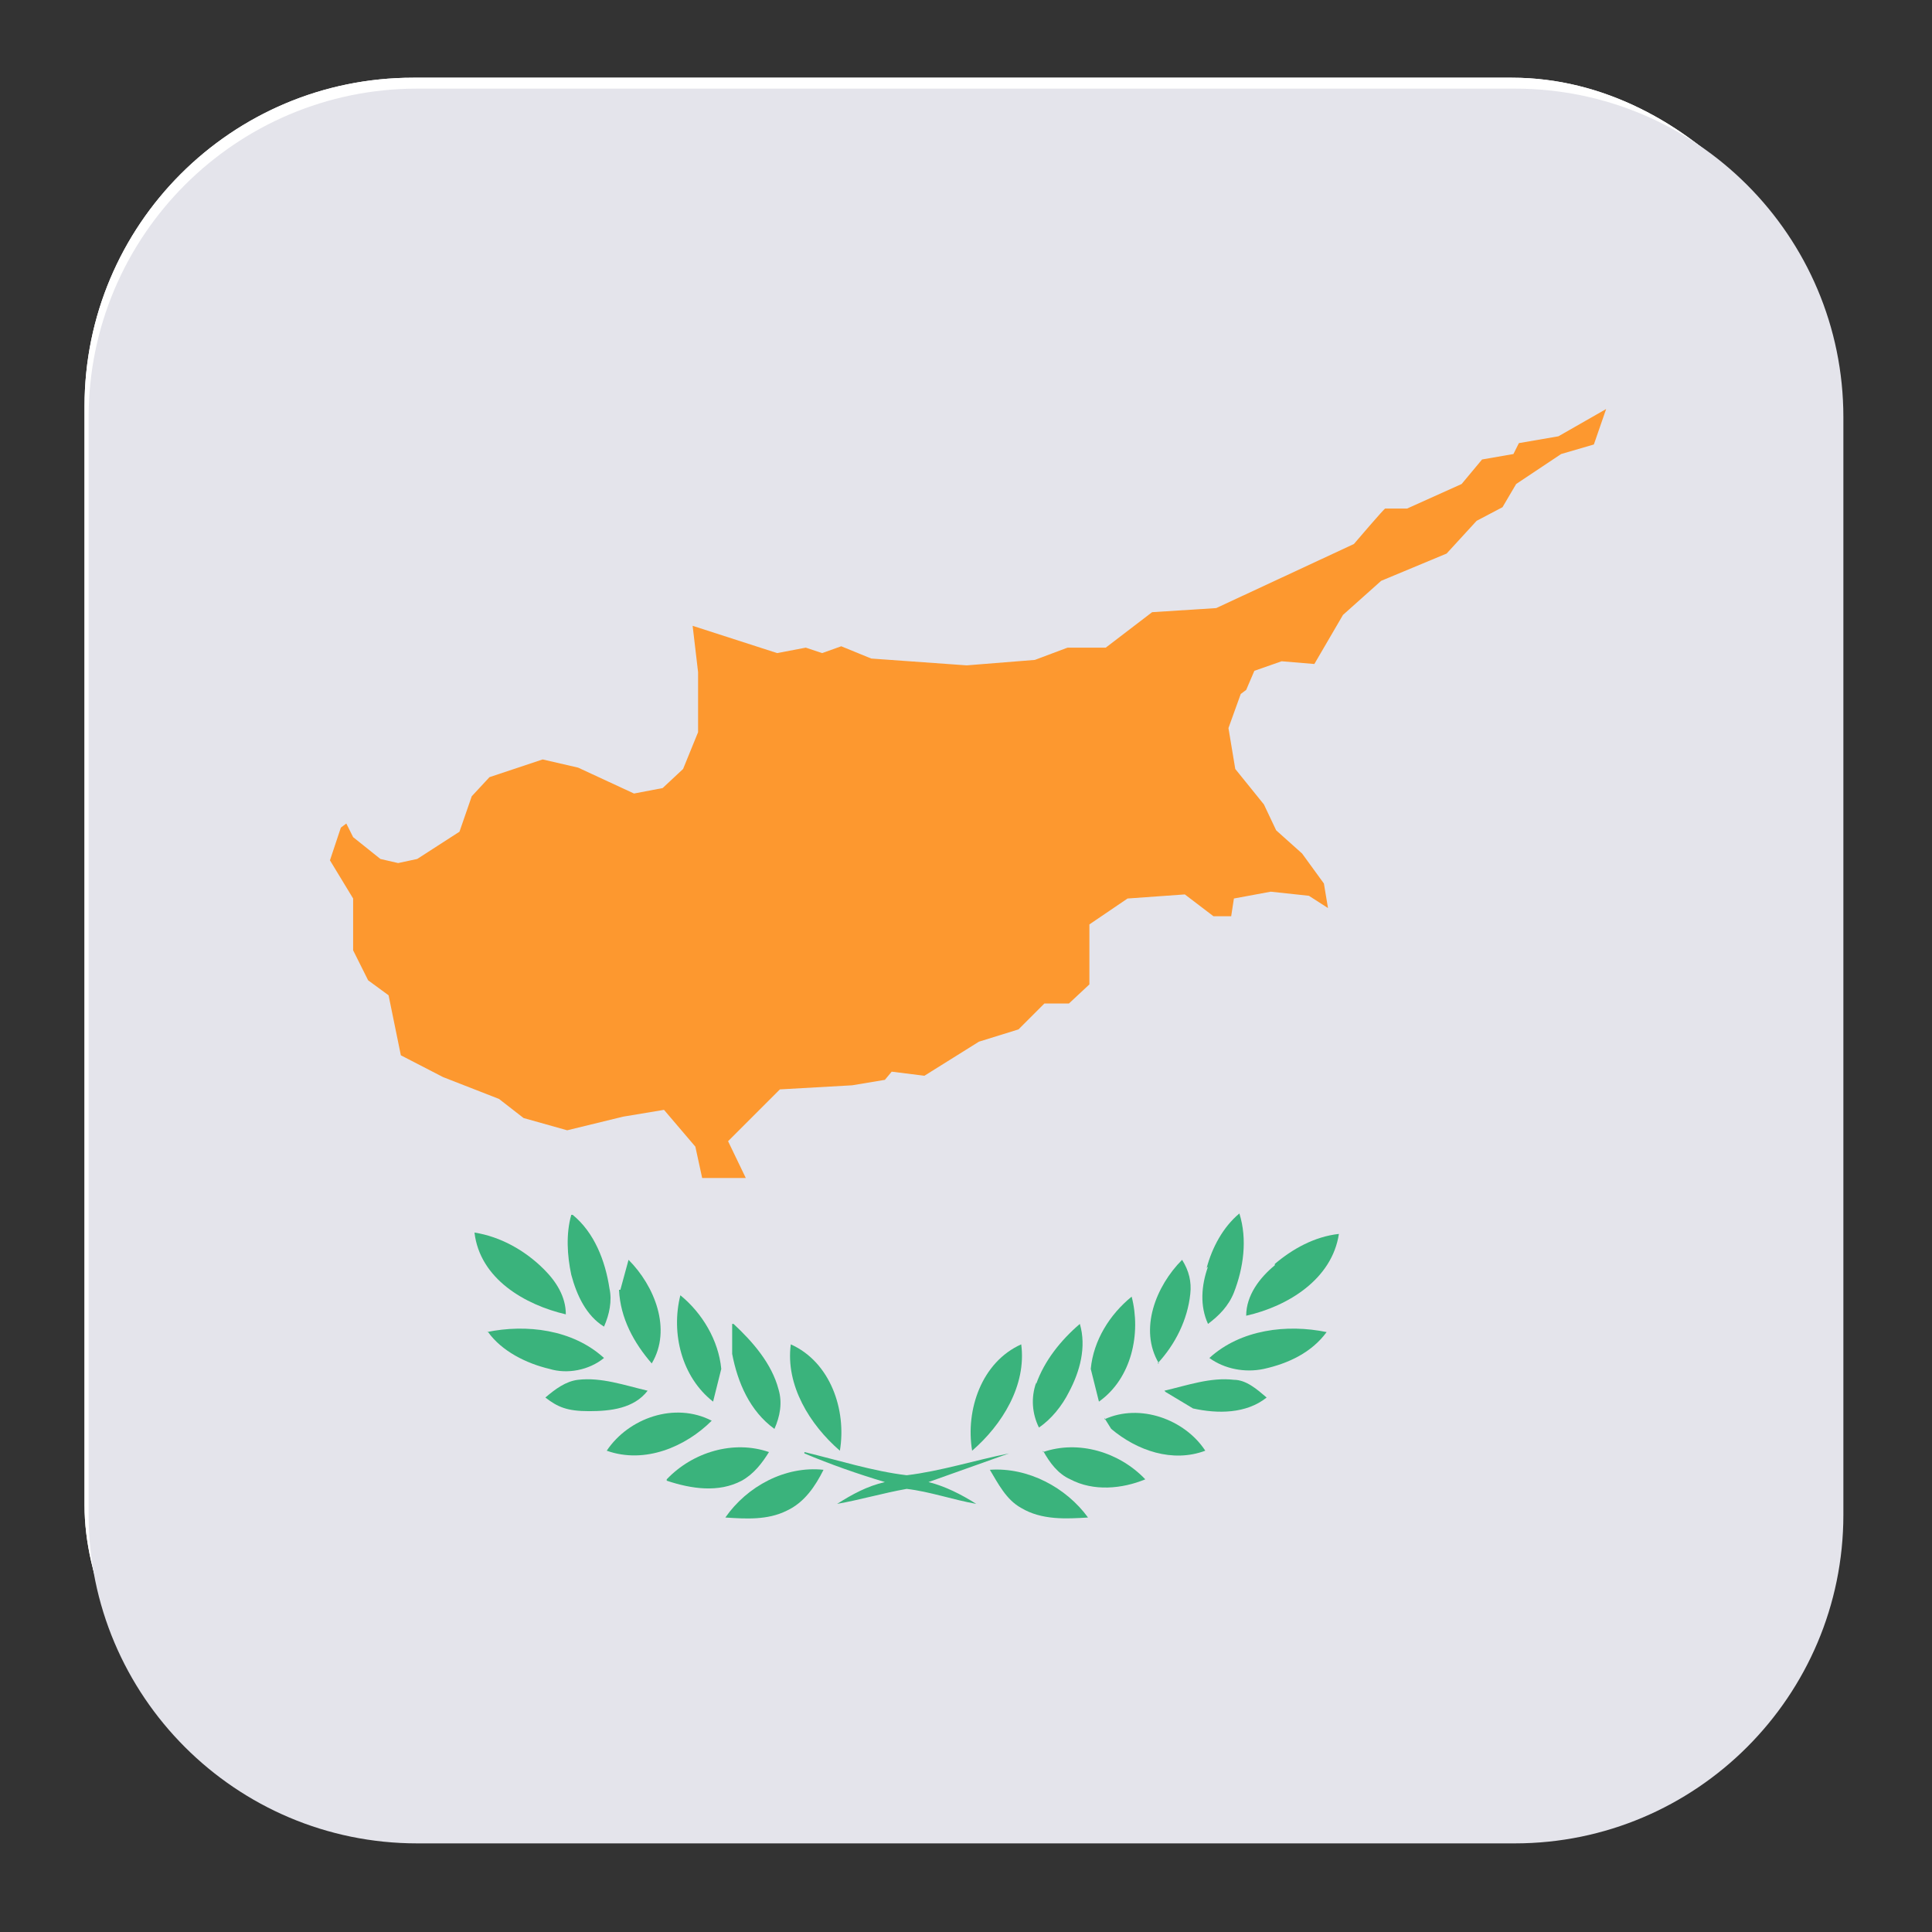 <svg xmlns="http://www.w3.org/2000/svg" id="Layer_1" viewBox="0 0 141.7 141.7"><rect x="0" y="0" width="141.7" height="141.7" fill="#333333" stroke="none"/><rect x="6.2" y="5.7" width="128.8" height="128.8" rx="24.1" ry="24.1" fill="#fff"></rect><rect x="6.2" y="5.7" width="128.8" height="128.8" rx="24.1" ry="24.1" fill="#fff"></rect><path d="M111.2,6.5H30.6c-13.3,0-24.1,10.8-24.1,24.1v80.5c0,13.3,10.8,24.1,24.1,24.1h80.5c13.3,0,24.1-10.8,24.1-24.1h0V30.6c0-13.3-10.8-24.1-24.1-24.1h0Z" fill="#e4e4eb"></path><g><g id="g12660"><path id="path12662-6" d="M42,89.1c1.6,1.3,2.4,3.4,2.7,5.4.2.9,0,1.9-.4,2.8-1.3-.8-2-2.3-2.4-3.8-.3-1.4-.4-3,0-4.4" fill="#3ab37c"></path><path id="path12664-6" d="M88.5,93c.4-1.5,1.2-3,2.4-4,.6,1.9.3,4-.4,5.8-.4,1-1.1,1.7-1.9,2.3-.6-1.3-.5-2.8,0-4.2" fill="#3ab37c"></path><path id="path12666-5" d="M34.8,90.4c1.9.3,3.7,1.3,5.1,2.7.9.9,1.6,2,1.6,3.3-3-.7-6.3-2.6-6.7-6" fill="#3ab37c"></path><path id="path12668-2" d="M93.5,92.7c1.3-1.1,2.9-2,4.7-2.2-.5,3.3-3.7,5.3-6.8,6,0-1.5,1-2.8,2.1-3.7" fill="#3ab37c"></path><path id="path12670" d="M45.5,94.6l.6-2.2c1.9,1.9,3.2,5.1,1.7,7.6-1.3-1.5-2.3-3.3-2.4-5.4" fill="#3ab37c"></path><path id="path12672" d="M85,100c-1.5-2.5-.2-5.7,1.7-7.6.5.8.7,1.6.6,2.5-.2,1.9-1.1,3.7-2.4,5.1" fill="#3ab37c"></path><path id="path12674" d="M49.9,95c1.6,1.3,2.8,3.3,3,5.4l-.6,2.4c-2.3-1.8-3.1-5-2.4-7.8" fill="#3ab37c"></path><path id="path12676" d="M80,100.4c.2-2.1,1.4-4,3-5.3.7,2.7,0,6-2.4,7.7l-.6-2.4" fill="#3ab37c"></path><path id="path12678" d="M35.7,97.7c2.9-.6,6.3-.2,8.6,1.9-1.1.9-2.7,1.2-4,.8-1.7-.4-3.5-1.3-4.5-2.7" fill="#3ab37c"></path><path id="path12680" d="M53.8,97.1c1.4,1.3,2.8,2.9,3.3,4.8.3,1,.1,2-.3,2.9-1.8-1.3-2.7-3.4-3.1-5.5v-2.2" fill="#3ab37c"></path><path id="path12686" d="M76,101.5c.6-1.7,1.8-3.2,3.2-4.4.5,1.7,0,3.5-.8,5-.5,1-1.3,2-2.2,2.6-.5-1-.6-2.2-.2-3.3" fill="#3ab37c"></path><path id="path12689" d="M88.7,99.6c2.3-2.1,5.7-2.5,8.6-1.9-1.1,1.5-2.8,2.3-4.6,2.7-1.4.3-2.9,0-4-.8" fill="#3ab37c"></path><path id="path12691" d="M58,98.6c2.9,1.3,4.1,4.8,3.6,7.8-2.2-1.9-4-4.8-3.6-7.8" fill="#3ab37c"></path><path id="path12698" d="M71.3,106.4c-.5-3,.7-6.5,3.6-7.8.4,3-1.4,5.9-3.6,7.8" fill="#3ab37c"></path><path id="path12705" d="M40,102.5c.7-.6,1.5-1.2,2.4-1.3,1.7-.2,3.4.4,5.1.8-1,1.3-2.7,1.5-4.3,1.5s-2.3-.3-3.2-1" fill="#3ab37c"></path><path id="path12707" d="M85.4,102c1.7-.4,3.4-1,5.1-.8.9,0,1.7.7,2.4,1.3-1.5,1.2-3.6,1.2-5.4.8l-2-1.2" fill="#3ab37c"></path><path id="path12709" d="M44.5,106.4c1.6-2.4,5-3.6,7.7-2.2-1.9,1.9-4.9,3.2-7.7,2.2" fill="#3ab37c"></path><path id="path12713" d="M81,104.1c2.6-1.2,5.9,0,7.4,2.3-2.4.9-5,0-6.9-1.6l-.5-.8" fill="#3ab37c"></path><path id="path12720" d="M48.9,108.5c1.9-2,4.9-2.9,7.5-2-.5.8-1.1,1.6-2,2.1-1.7.9-3.7.6-5.5,0" fill="#3ab37c"></path><path id="path12722" d="M76.5,106.5c2.6-.9,5.6,0,7.5,2-1.7.7-3.8.9-5.5,0-.9-.4-1.5-1.2-2-2.1" fill="#3ab37c"></path><path id="path12725-7" d="M59,106.5c2.5.6,5,1.4,7.5,1.7,2.5-.3,5-1.1,7.5-1.6-2,.7-3.9,1.4-5.9,2.1,1.2.3,2.4.9,3.5,1.6-1.7-.3-3.4-.9-5.1-1.1-1.7.3-3.4.8-5.1,1.1,1.1-.7,2.2-1.3,3.5-1.6-2-.6-4-1.3-5.9-2.1" fill="#3ab37c"></path><path id="path12727" d="M53.2,111.3c1.6-2.3,4.4-3.8,7.2-3.5-.6,1.2-1.4,2.4-2.7,3-1.4.7-3,.6-4.5.5" fill="#3ab37c"></path><path id="path12729" d="M72.6,107.8c2.8-.2,5.6,1.3,7.2,3.5-1.6.1-3.4.2-4.9-.7-1.1-.6-1.7-1.8-2.3-2.8" fill="#3ab37c"></path></g><path id="path12733-1" d="M25,60.7l-.8,2.4,1.7,2.8v3.8l1.1,2.2,1.5,1.1.9,4.4,3.1,1.6,4.1,1.6,1.8,1.4,3.2.9,4.1-1,3-.5,2.3,2.7.5,2.3h3.2c0,0-1.3-2.7-1.3-2.7l3.8-3.8,5.3-.3,2.4-.4.5-.6,2.4.3,4-2.5,2.9-.9,1.9-1.9h1.8c0,0,1.5-1.4,1.5-1.4v-4.4c0,0,2.8-1.9,2.8-1.9l4.2-.3,2.1,1.6h1.3c0,0,.2-1.3.2-1.3l2.7-.5,2.8.3,1.4.9-.3-1.8-1.6-2.2-1.9-1.7-.9-1.9-2.1-2.6-.5-3,.9-2.5.4-.3.6-1.4,2-.7,2.4.2,2.1-3.6,2.8-2.5,4.8-2,2.2-2.4,1.9-1,1-1.7,3.3-2.2,2.4-.7.9-2.6-3.5,2-2.9.5-.4.8-2.3.4-1.5,1.8-4,1.8h-1.6c0-.1-2.3,2.6-2.3,2.6l-10.1,4.7-4.7.3-3.4,2.6h-2.8c0,0-2.4.9-2.4.9l-5,.4-7-.5-2.2-.9-1.4.5-1.2-.4-2.1.4-6.2-2,.4,3.4v4.4c0,0-1.1,2.7-1.1,2.7l-1.5,1.4-2.1.4-4.1-1.9-2.6-.6-3.9,1.3-1.3,1.4-.9,2.6-3.1,2-1.4.3-1.3-.3-2-1.6-.5-1Z" fill="#fd982f" fill-rule="evenodd"></path></g></svg>